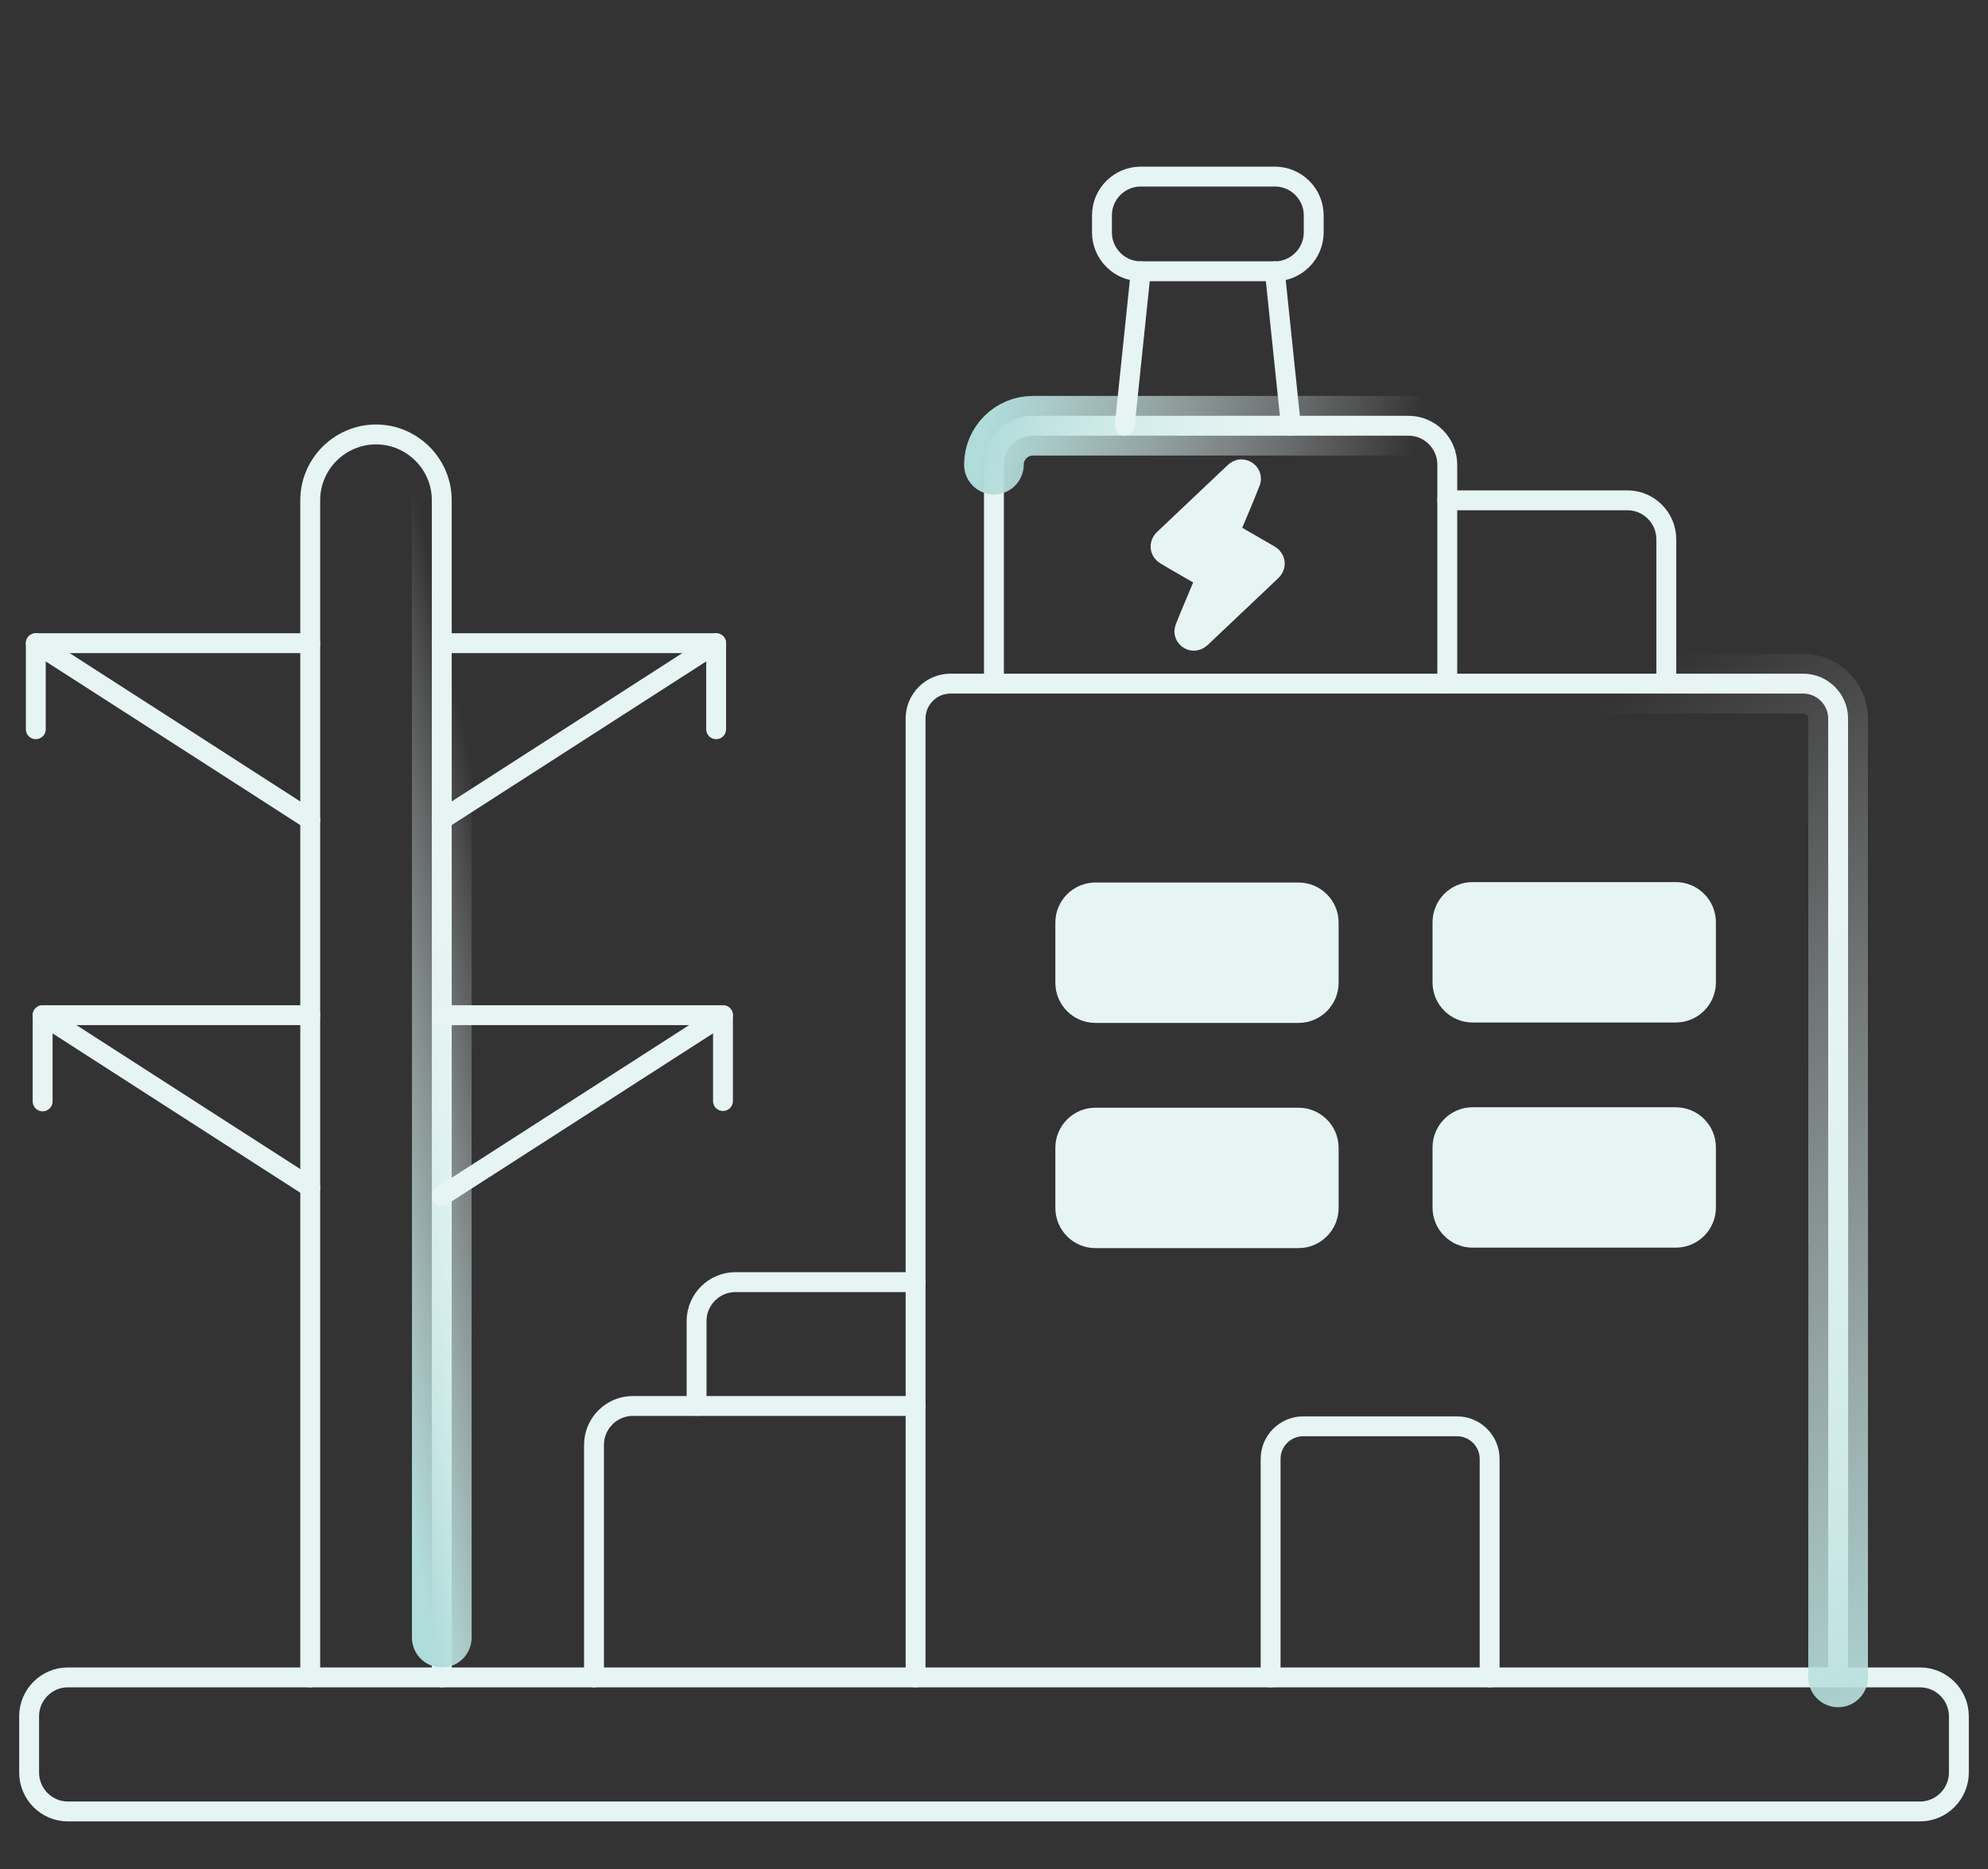 <svg width="100" height="94" viewBox="0 0 100 94" fill="none" xmlns="http://www.w3.org/2000/svg">
<rect x="0" y="0" width="100" height="94" fill="#333333" stroke="none"/>
<mask id="mask0_9316_66700" style="mask-type:luminance" maskUnits="userSpaceOnUse" x="0" y="-1" width="100" height="101">
<path d="M0 -0.008H100V99.992H0V-0.008Z" fill="white"/>
</mask>
<g mask="url(#mask0_9316_66700)">
<path d="M22.222 84.363V25.158C22.222 23.34 20.732 21.85 18.916 21.85C17.095 21.85 15.605 23.34 15.605 25.158V66.789V84.363" stroke="#E6F4F3" stroke-miterlimit="10" stroke-linecap="round" stroke-linejoin="round"/>
<path d="M22.223 23.158V82.363" stroke="url(#paint0_linear_9316_66700)" stroke-width="3" stroke-linecap="round"/>
<path d="M1.801 36.676V32.349" stroke="#E6F4F3" stroke-miterlimit="10" stroke-linecap="round" stroke-linejoin="round"/>
<path d="M36.023 36.676V32.349" stroke="#E6F4F3" stroke-miterlimit="10" stroke-linecap="round" stroke-linejoin="round"/>
<path d="M2.145 55.393V51.06" stroke="#E6F4F3" stroke-miterlimit="10" stroke-linecap="round" stroke-linejoin="round"/>
<path d="M36.367 55.375V51.059" stroke="#E6F4F3" stroke-miterlimit="10" stroke-linecap="round" stroke-linejoin="round"/>
<path d="M72.801 34.383V23.368C72.801 22.294 71.926 21.413 70.852 21.413H51.951C50.876 21.413 49.996 22.294 49.996 23.368V34.383" stroke="#E6F4F3" stroke-miterlimit="10" stroke-linecap="round" stroke-linejoin="round"/>
<path d="M70.852 21.413H51.951C50.876 21.413 49.996 22.294 49.996 23.368" stroke="url(#paint1_linear_9316_66700)" stroke-width="3" stroke-linecap="round"/>
<path d="M64.934 21.412L64.126 13.644M57.383 13.644L56.574 21.412" stroke="#E6F4F3" stroke-miterlimit="10" stroke-linecap="round" stroke-linejoin="round"/>
<path d="M64.127 8.88H57.384C56.31 8.88 55.43 9.755 55.43 10.83V11.689C55.43 12.764 56.31 13.645 57.384 13.645H64.127C65.201 13.645 66.082 12.764 66.082 11.689V10.83C66.082 9.755 65.201 8.88 64.127 8.88Z" stroke="#E6F4F3" stroke-miterlimit="10" stroke-linecap="round" stroke-linejoin="round"/>
<path d="M46.056 70.712H31.833C30.759 70.712 29.879 71.592 29.879 72.667V84.363" stroke="#E6F4F3" stroke-miterlimit="10" stroke-linecap="round" stroke-linejoin="round"/>
<path d="M46.057 64.483H36.994C35.919 64.483 35.039 65.364 35.039 66.439V70.711" stroke="#E6F4F3" stroke-miterlimit="10" stroke-linecap="round" stroke-linejoin="round"/>
<path d="M72.801 25.163H81.864C82.938 25.163 83.818 26.044 83.818 27.119V34.383" stroke="#E6F4F3" stroke-miterlimit="10" stroke-linecap="round" stroke-linejoin="round"/>
<path d="M74.931 84.363V73.371C74.931 72.473 74.195 71.736 73.298 71.736H65.547C64.65 71.736 63.914 72.473 63.914 73.371V84.363" stroke="#E6F4F3" stroke-miterlimit="10" stroke-linecap="round" stroke-linejoin="round"/>
<path d="M96.581 84.363H3.414C2.339 84.363 1.465 85.244 1.465 86.319V89.15C1.465 90.225 2.339 91.106 3.414 91.106H96.581C97.655 91.106 98.535 90.225 98.535 89.15V86.319C98.535 85.244 97.655 84.363 96.581 84.363Z" stroke="#E6F4F3" stroke-miterlimit="10" stroke-linecap="round" stroke-linejoin="round"/>
<path d="M15.604 51.058H2.145L10.698 56.56L15.604 59.713M22.22 60.15L27.806 56.56L36.365 51.058H22.22" stroke="#E6F4F3" stroke-miterlimit="10" stroke-linecap="round" stroke-linejoin="round"/>
<path d="M15.603 32.349H1.801L10.36 37.85L15.603 41.225M22.219 41.225L27.468 37.85L36.022 32.349H22.219" stroke="#E6F4F3" stroke-miterlimit="10" stroke-linecap="round" stroke-linejoin="round"/>
<path d="M55.097 44.886H65.323C66.153 44.886 66.835 45.567 66.835 46.398V49.429C66.835 50.266 66.153 50.947 65.323 50.947H55.097C54.267 50.947 53.586 50.266 53.586 49.429V46.398C53.586 45.567 54.267 44.886 55.097 44.886Z" fill="#E6F4F3" stroke="#E6F4F3" stroke-miterlimit="10" stroke-linecap="round" stroke-linejoin="round"/>
<path d="M74.07 44.864H84.296C85.132 44.864 85.813 45.546 85.813 46.382V49.413C85.813 50.244 85.132 50.926 84.296 50.926H74.07C73.24 50.926 72.559 50.244 72.559 49.413V46.382C72.559 45.546 73.24 44.864 74.07 44.864Z" fill="#E6F4F3" stroke="#E6F4F3" stroke-miterlimit="10" stroke-linecap="round" stroke-linejoin="round"/>
<path d="M55.097 56.212H65.323C66.153 56.212 66.835 56.894 66.835 57.725V60.755C66.835 61.592 66.153 62.273 65.323 62.273H55.097C54.267 62.273 53.586 61.592 53.586 60.755V57.725C53.586 56.894 54.267 56.212 55.097 56.212Z" fill="#E6F4F3" stroke="#E6F4F3" stroke-miterlimit="10" stroke-linecap="round" stroke-linejoin="round"/>
<path d="M74.07 56.189H84.296C85.132 56.189 85.813 56.87 85.813 57.707V60.737C85.813 61.568 85.132 62.25 84.296 62.25H74.07C73.24 62.25 72.559 61.568 72.559 60.737V57.707C72.559 56.87 73.24 56.189 74.07 56.189Z" fill="#E6F4F3" stroke="#E6F4F3" stroke-miterlimit="10" stroke-linecap="round" stroke-linejoin="round"/>
<path d="M92.466 60.462L92.461 84.363M46.055 84.363V36.139C46.055 35.175 46.841 34.382 47.81 34.382H90.706C91.669 34.382 92.461 35.175 92.461 36.139V62.508" stroke="#E6F4F3" stroke-miterlimit="10" stroke-linecap="round" stroke-linejoin="round"/>
<path d="M92.465 60.462L92.46 84.363M47.809 34.382H90.705C91.668 34.382 92.46 35.175 92.46 36.139V62.508" stroke="url(#paint2_linear_9316_66700)" stroke-width="3" stroke-linecap="round"/>
</g>
<path d="M62.418 23.604C62.777 23.601 63.016 23.93 62.896 24.241C62.577 25.066 62.223 25.881 61.878 26.696C61.857 26.745 61.872 26.766 61.913 26.789C62.559 27.162 63.203 27.538 63.85 27.909C64.168 28.093 64.219 28.465 63.953 28.718C62.782 29.828 61.609 30.937 60.437 32.047C60.24 32.233 60.046 32.275 59.845 32.178C59.625 32.071 59.517 31.821 59.607 31.59C59.729 31.273 59.863 30.962 59.993 30.649C60.203 30.144 60.413 29.639 60.626 29.135C60.648 29.083 60.63 29.065 60.59 29.042C59.936 28.666 59.276 28.298 58.63 27.908C58.329 27.726 58.294 27.356 58.55 27.113C59.722 26.003 60.897 24.896 62.067 23.784C62.175 23.681 62.293 23.608 62.418 23.604Z" fill="#E6F4F3" stroke="#E6F4F3" stroke-miterlimit="10" stroke-linecap="round" stroke-linejoin="round"/>
<defs>
<linearGradient id="paint0_linear_9316_66700" x1="22.223" y1="84.008" x2="34.209" y2="81.547" gradientUnits="userSpaceOnUse">
<stop stop-color="#B0DCDA"/>
<stop offset="0.867" stop-color="white" stop-opacity="0"/>
</linearGradient>
<linearGradient id="paint1_linear_9316_66700" x1="49.996" y1="20.132" x2="89.069" y2="29.65" gradientUnits="userSpaceOnUse">
<stop stop-color="#B0DCDA"/>
<stop offset="0.525" stop-color="white" stop-opacity="0"/>
</linearGradient>
<linearGradient id="paint2_linear_9316_66700" x1="69.26" y1="106.007" x2="14.767" y2="18.795" gradientUnits="userSpaceOnUse">
<stop stop-color="#B0DCDA"/>
<stop offset="0.525" stop-color="white" stop-opacity="0"/>
</linearGradient>
</defs>
</svg>
